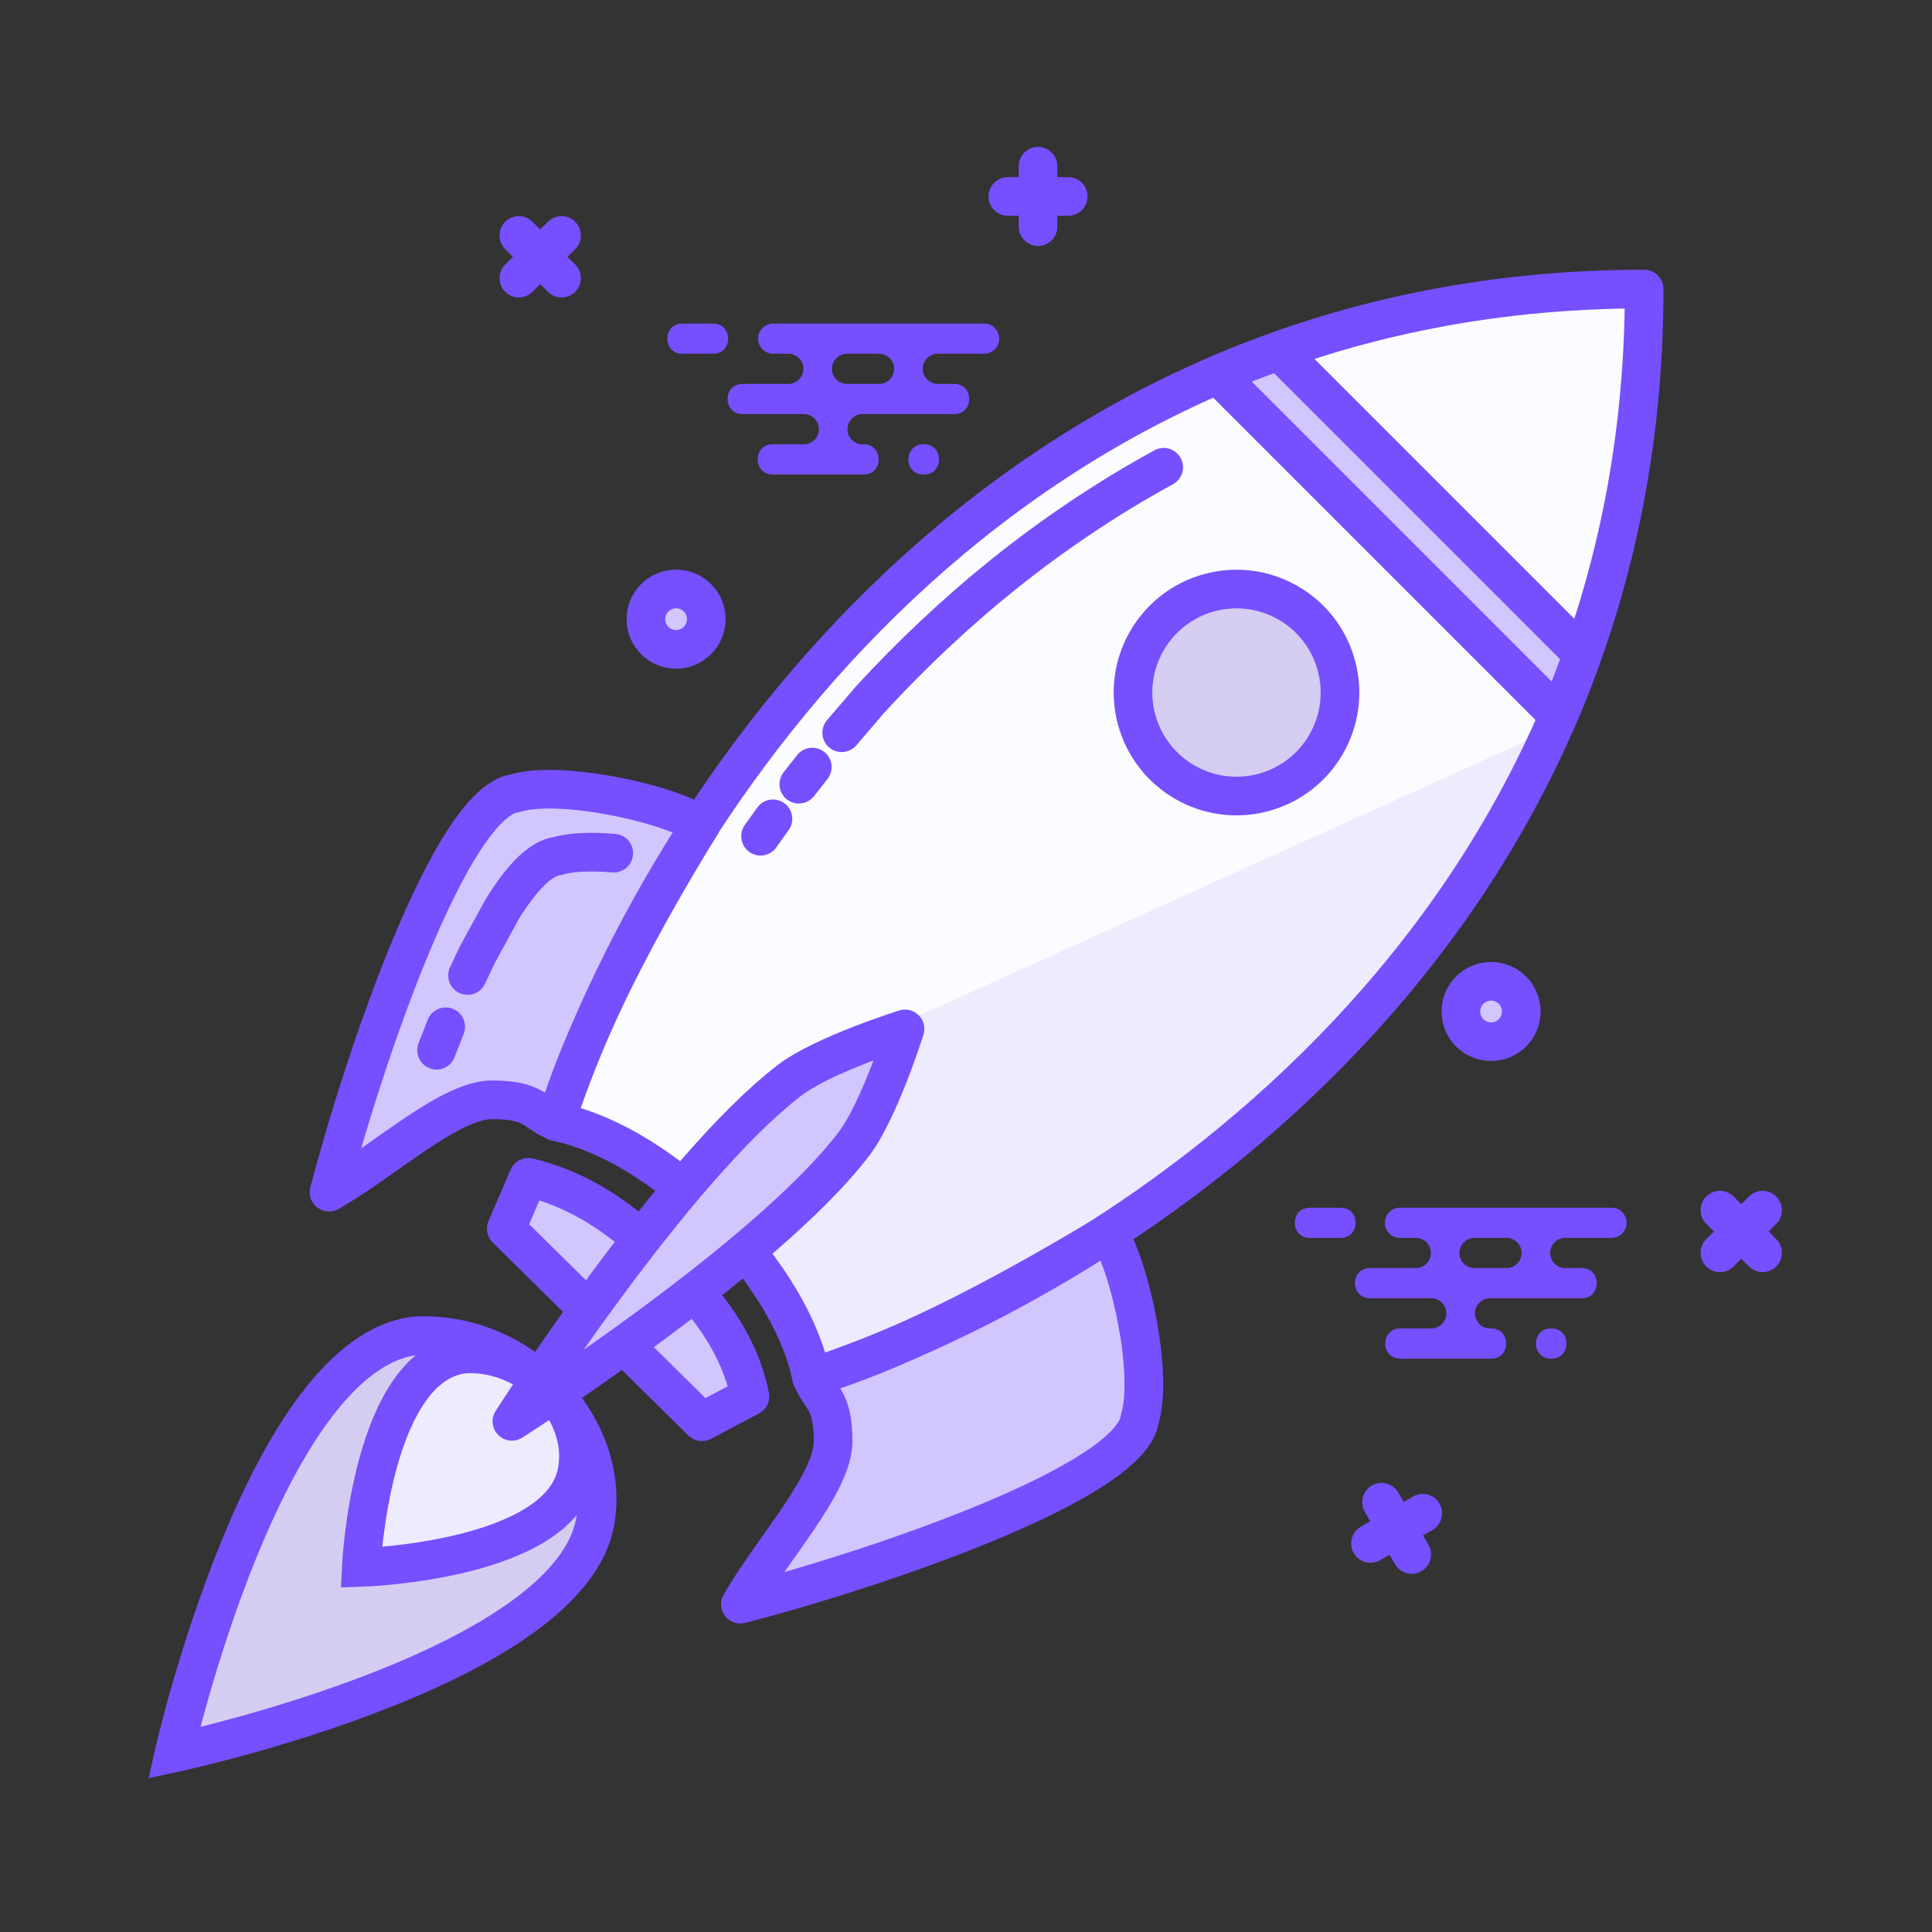<svg width="50" height="50" viewBox="0 0 50 50" fill="none" xmlns="http://www.w3.org/2000/svg">
<rect x="0" y="0" width="50" height="50" fill="#333333" stroke="none"/>
<path fill-rule="evenodd" clip-rule="evenodd" d="M4.506 45.365C4.506 45.365 6.874 34.938 10.794 34.568C13.566 34.469 15.714 36.927 15.429 39.202C15.038 43.126 4.506 45.365 4.506 45.365Z" fill="#D5CDF1"/>
<path d="M16.944 16.576C17.249 16.881 17.744 16.881 18.049 16.576C18.354 16.27 18.354 15.776 18.049 15.471C17.744 15.166 17.249 15.166 16.944 15.471C16.639 15.776 16.639 16.27 16.944 16.576Z" fill="#D2C6FF"/>
<path d="M38.791 25.423C38.374 25.311 37.946 25.559 37.834 25.975C37.723 26.392 37.97 26.82 38.387 26.932C38.804 27.044 39.232 26.797 39.344 26.38C39.455 25.963 39.208 25.535 38.791 25.423Z" fill="#D2C6FF"/>
<path fill-rule="evenodd" clip-rule="evenodd" d="M18.002 33.462C18.672 34.244 19.203 35.106 19.409 36.139L18.166 36.795L16.234 34.889M15.201 33.87L13.102 31.799L13.672 30.47C14.819 30.739 15.754 31.331 16.577 32.04" fill="#D2C6FF"/>
<path fill-rule="evenodd" clip-rule="evenodd" d="M19.33 32.411C20.172 33.448 20.793 34.592 21.005 35.655C29.292 32.893 42.551 24.054 42.551 7.481C25.977 7.481 17.139 20.739 14.377 29.026C15.434 29.238 16.573 29.854 17.608 30.69" fill="#FAFCFF"/>
<path d="M29.414 18.616C29.797 20.045 31.265 20.893 32.694 20.51C34.122 20.127 34.97 18.659 34.587 17.23C34.205 15.801 32.736 14.954 31.307 15.336C29.879 15.719 29.031 17.188 29.414 18.616Z" fill="#D5CDF1"/>
<path fill-rule="evenodd" clip-rule="evenodd" d="M18.137 21.348C16.716 23.645 15.105 26.598 14.395 29.026C13.828 28.801 13.848 28.468 12.741 28.463C11.637 28.456 9.923 30.057 8.515 30.854C9.434 27.338 11.684 20.723 13.343 20.526C14.449 20.188 17.209 20.756 18.137 21.349V21.348Z" fill="#D2C6FF"/>
<path fill-rule="evenodd" clip-rule="evenodd" d="M23.596 26.367C23.596 26.367 16.573 29.855 17.608 30.691L19.33 32.41C20.172 33.448 20.793 34.591 21.005 35.655C27.137 33.611 35.984 28.237 40.174 18.868L23.596 26.368V26.367Z" fill="#EFEBFF"/>
<path fill-rule="evenodd" clip-rule="evenodd" d="M28.684 31.911C26.43 33.271 23.43 34.934 21.002 35.64C21.226 36.207 21.554 36.192 21.561 37.294C21.566 38.399 19.962 40.11 19.163 41.517C22.68 40.604 29.3 38.365 29.5 36.707C29.84 35.601 29.276 32.841 28.684 31.912V31.911ZM22.095 29.612C22.757 28.748 23.421 26.628 23.421 26.628C23.421 26.628 21.302 27.293 20.438 27.955C17.423 30.26 13.248 36.784 13.248 36.784C13.248 36.784 19.786 32.625 22.095 29.612Z" fill="#D2C6FF"/>
<path d="M29.414 18.616C29.797 20.045 31.265 20.893 32.694 20.51C34.122 20.127 34.97 18.659 34.587 17.23C34.205 15.801 32.736 14.954 31.307 15.336C29.879 15.719 29.031 17.188 29.414 18.616Z" stroke="#764FFF" stroke-linecap="round" stroke-linejoin="round"/>
<path fill-rule="evenodd" clip-rule="evenodd" d="M20.01 8.373C19.907 8.373 19.807 8.415 19.734 8.488C19.661 8.561 19.619 8.66 19.619 8.764C19.619 8.868 19.661 8.967 19.734 9.04C19.807 9.114 19.907 9.155 20.01 9.155H20.408C20.511 9.156 20.61 9.199 20.682 9.273C20.755 9.347 20.794 9.447 20.793 9.551C20.791 9.654 20.749 9.753 20.675 9.825C20.6 9.898 20.5 9.937 20.397 9.936H19.225C18.697 9.928 18.697 10.725 19.225 10.717H20.808C20.86 10.718 20.91 10.729 20.958 10.749C21.005 10.769 21.047 10.799 21.083 10.835C21.119 10.872 21.147 10.916 21.166 10.963C21.185 11.011 21.194 11.062 21.194 11.113C21.193 11.165 21.182 11.215 21.162 11.262C21.142 11.309 21.112 11.352 21.075 11.388C21.039 11.424 20.995 11.452 20.948 11.471C20.9 11.49 20.849 11.499 20.798 11.498H20.006C19.478 11.491 19.478 12.287 20.006 12.28H22.344C22.872 12.287 22.872 11.491 22.344 11.498H22.316C22.213 11.497 22.114 11.454 22.042 11.38C21.97 11.306 21.93 11.206 21.932 11.102C21.933 10.998 21.976 10.9 22.05 10.827C22.125 10.755 22.224 10.716 22.328 10.717H24.687C25.215 10.725 25.215 9.928 24.687 9.936H24.263C24.212 9.935 24.161 9.924 24.114 9.904C24.067 9.883 24.024 9.854 23.989 9.817C23.953 9.78 23.925 9.737 23.906 9.689C23.887 9.641 23.878 9.59 23.879 9.539C23.88 9.488 23.891 9.437 23.911 9.39C23.931 9.343 23.961 9.3 23.998 9.265C24.035 9.229 24.078 9.201 24.126 9.182C24.173 9.163 24.224 9.154 24.276 9.155H25.469C25.572 9.155 25.672 9.114 25.745 9.04C25.818 8.967 25.859 8.868 25.859 8.764C25.859 8.66 25.818 8.561 25.745 8.488C25.672 8.415 25.572 8.373 25.469 8.373H20.011H20.01ZM21.927 9.155H22.755C22.859 9.156 22.958 9.198 23.03 9.273C23.102 9.347 23.142 9.447 23.141 9.55C23.14 9.654 23.097 9.753 23.023 9.825C22.949 9.897 22.849 9.937 22.745 9.936H21.915C21.811 9.934 21.712 9.892 21.64 9.817C21.568 9.743 21.529 9.643 21.53 9.539C21.532 9.435 21.575 9.337 21.649 9.265C21.724 9.193 21.824 9.153 21.927 9.155Z" fill="#764FFF"/>
<path fill-rule="evenodd" clip-rule="evenodd" d="M17.667 8.374C17.139 8.366 17.139 9.163 17.667 9.155H18.448C18.977 9.163 18.977 8.366 18.448 8.374H17.667ZM23.906 11.499C23.378 11.491 23.378 12.288 23.906 12.28C24.434 12.288 24.434 11.491 23.906 11.499Z" fill="#764FFF"/>
<path d="M4.506 45.365C4.506 45.365 6.874 34.938 10.794 34.568C13.566 34.469 15.714 36.927 15.429 39.202C15.038 43.126 4.506 45.365 4.506 45.365Z" stroke="#764FFF"/>
<path fill-rule="evenodd" clip-rule="evenodd" d="M9.348 40.566C9.348 40.566 9.594 35.27 12.05 35.038C13.787 34.977 15.133 36.517 14.954 37.942C14.709 40.4 9.348 40.566 9.348 40.566Z" fill="#EFEBFF"/>
<path d="M9.348 40.566C9.348 40.566 9.594 35.27 12.05 35.038C13.787 34.977 15.133 36.517 14.954 37.942C14.709 40.4 9.348 40.566 9.348 40.566Z" stroke="#764FFF"/>
<path d="M42.551 7.481C25.977 7.481 17.139 20.739 14.377 29.026C15.434 29.238 16.573 29.854 17.608 30.69M19.33 32.411C20.172 33.448 20.793 34.592 21.005 35.655C29.292 32.893 42.551 24.054 42.551 7.481" stroke="#764FFF" stroke-linecap="round" stroke-linejoin="round"/>
<path d="M18.002 33.462C18.672 34.244 19.203 35.106 19.409 36.139L18.166 36.795L16.234 34.889M15.201 33.87L13.101 31.799L13.672 30.47C14.819 30.739 15.754 31.331 16.577 32.04M18.137 21.348C16.716 23.645 15.105 26.598 14.395 29.026C13.828 28.801 13.848 28.468 12.741 28.463C11.637 28.456 9.923 30.057 8.515 30.854C9.434 27.338 11.684 20.723 13.343 20.526C14.449 20.188 17.209 20.756 18.137 21.349V21.348ZM28.684 31.911C26.43 33.271 23.43 34.934 21.002 35.64C21.226 36.207 21.554 36.192 21.561 37.294C21.566 38.399 19.962 40.11 19.162 41.517C22.68 40.604 29.3 38.365 29.5 36.707C29.84 35.601 29.276 32.841 28.684 31.912V31.911Z" stroke="#764FFF" stroke-linecap="round" stroke-linejoin="round"/>
<path d="M33.102 9.08C32.56 9.273 32.027 9.476 31.51 9.698L40.334 18.522C40.557 17.998 40.763 17.467 40.952 16.93L33.102 9.08Z" fill="#D2C6FF"/>
<path d="M33.102 9.08C32.56 9.273 32.027 9.476 31.51 9.698L40.334 18.522C40.557 17.998 40.763 17.467 40.952 16.93L33.102 9.08ZM22.095 29.611C22.757 28.748 23.421 26.628 23.421 26.628C23.421 26.628 21.302 27.293 20.438 27.955C17.423 30.26 13.248 36.784 13.248 36.784C13.248 36.784 19.786 32.625 22.095 29.612V29.611Z" stroke="#764FFF" stroke-linecap="round" stroke-linejoin="round"/>
<path fill-rule="evenodd" clip-rule="evenodd" d="M36.211 31.256C36.107 31.261 36.01 31.307 35.94 31.384C35.871 31.461 35.835 31.562 35.84 31.666C35.845 31.769 35.891 31.866 35.968 31.936C36.045 32.006 36.146 32.042 36.25 32.037H36.646C36.75 32.038 36.848 32.081 36.921 32.155C36.993 32.229 37.033 32.329 37.031 32.433C37.03 32.536 36.987 32.635 36.913 32.707C36.839 32.78 36.739 32.819 36.635 32.818H35.463C34.935 32.81 34.935 33.607 35.463 33.599H37.047C37.15 33.6 37.249 33.643 37.322 33.717C37.394 33.791 37.434 33.891 37.432 33.995C37.431 34.099 37.389 34.197 37.314 34.27C37.24 34.342 37.14 34.382 37.037 34.38H36.246C35.718 34.373 35.718 35.169 36.246 35.162H38.584C39.112 35.169 39.112 34.373 38.584 34.38H38.556C38.453 34.379 38.354 34.336 38.282 34.262C38.209 34.188 38.17 34.088 38.171 33.984C38.172 33.881 38.215 33.782 38.289 33.71C38.364 33.638 38.464 33.598 38.567 33.599H40.927C41.455 33.607 41.455 32.81 40.927 32.818H40.503C40.4 32.816 40.301 32.774 40.228 32.7C40.156 32.625 40.117 32.525 40.118 32.422C40.119 32.318 40.162 32.219 40.236 32.147C40.31 32.075 40.41 32.035 40.514 32.037H41.707C41.811 32.037 41.91 31.995 41.983 31.922C42.056 31.849 42.098 31.75 42.098 31.646C42.098 31.543 42.056 31.443 41.983 31.37C41.91 31.297 41.811 31.256 41.707 31.256H36.251C36.237 31.255 36.224 31.255 36.211 31.256ZM38.166 32.037H38.994C39.045 32.037 39.096 32.048 39.143 32.068C39.19 32.089 39.233 32.118 39.268 32.155C39.304 32.191 39.332 32.235 39.352 32.282C39.37 32.33 39.38 32.381 39.379 32.432C39.379 32.484 39.368 32.534 39.347 32.581C39.327 32.629 39.298 32.671 39.261 32.707C39.224 32.743 39.181 32.771 39.133 32.79C39.086 32.809 39.035 32.819 38.983 32.818H38.155C38.052 32.817 37.953 32.774 37.881 32.7C37.808 32.626 37.769 32.526 37.77 32.422C37.771 32.319 37.814 32.22 37.888 32.148C37.962 32.075 38.062 32.035 38.166 32.037Z" fill="#764FFF"/>
<path fill-rule="evenodd" clip-rule="evenodd" d="M33.906 31.256C33.378 31.248 33.378 32.045 33.906 32.037H34.688C35.216 32.045 35.216 31.248 34.688 31.256H33.906ZM40.145 34.38C39.617 34.373 39.617 35.17 40.145 35.162C40.673 35.17 40.673 34.373 40.145 34.38Z" fill="#764FFF"/>
<path d="M26.083 5.084H27.645M26.864 4.302V5.865M13.428 7.198L14.533 6.094M13.428 6.094L14.533 7.198" stroke="#764FFF" stroke-linecap="round" stroke-linejoin="round"/>
<path d="M16.944 16.576C17.249 16.881 17.744 16.881 18.049 16.576C18.354 16.27 18.354 15.776 18.049 15.471C17.744 15.166 17.249 15.166 16.944 15.471C16.639 15.776 16.639 16.27 16.944 16.576Z" stroke="#764FFF" stroke-linecap="round" stroke-linejoin="round"/>
<path d="M36.821 39.163L35.468 39.944M36.535 40.23L35.754 38.877M45.616 31.319L44.511 32.423M45.616 32.423L44.511 31.319" stroke="#764FFF" stroke-linecap="round" stroke-linejoin="round"/>
<path d="M38.791 25.423C38.374 25.311 37.946 25.559 37.834 25.975C37.723 26.392 37.97 26.82 38.387 26.932C38.804 27.044 39.232 26.797 39.344 26.38C39.455 25.963 39.208 25.535 38.791 25.423Z" stroke="#764FFF" stroke-linecap="round" stroke-linejoin="round"/>
<path d="M30.116 12.093C29.381 12.495 28.664 12.93 27.969 13.397C27.281 13.858 26.62 14.344 25.988 14.851C25.362 15.353 24.756 15.88 24.172 16.43C23.6 16.968 23.048 17.527 22.517 18.105L21.783 18.963M21.022 19.852C20.905 19.999 20.787 20.147 20.673 20.295M20.004 21.191C19.896 21.34 19.789 21.491 19.683 21.641M11.298 27.18C11.377 26.976 11.455 26.773 11.535 26.573M12.1 25.246C12.185 25.06 12.27 24.879 12.356 24.703L12.998 23.526C13.494 22.727 13.983 22.208 14.43 22.155C14.784 22.047 15.307 22.031 15.884 22.08" stroke="#764FFF" stroke-linecap="round" stroke-linejoin="round"/>
</svg>
